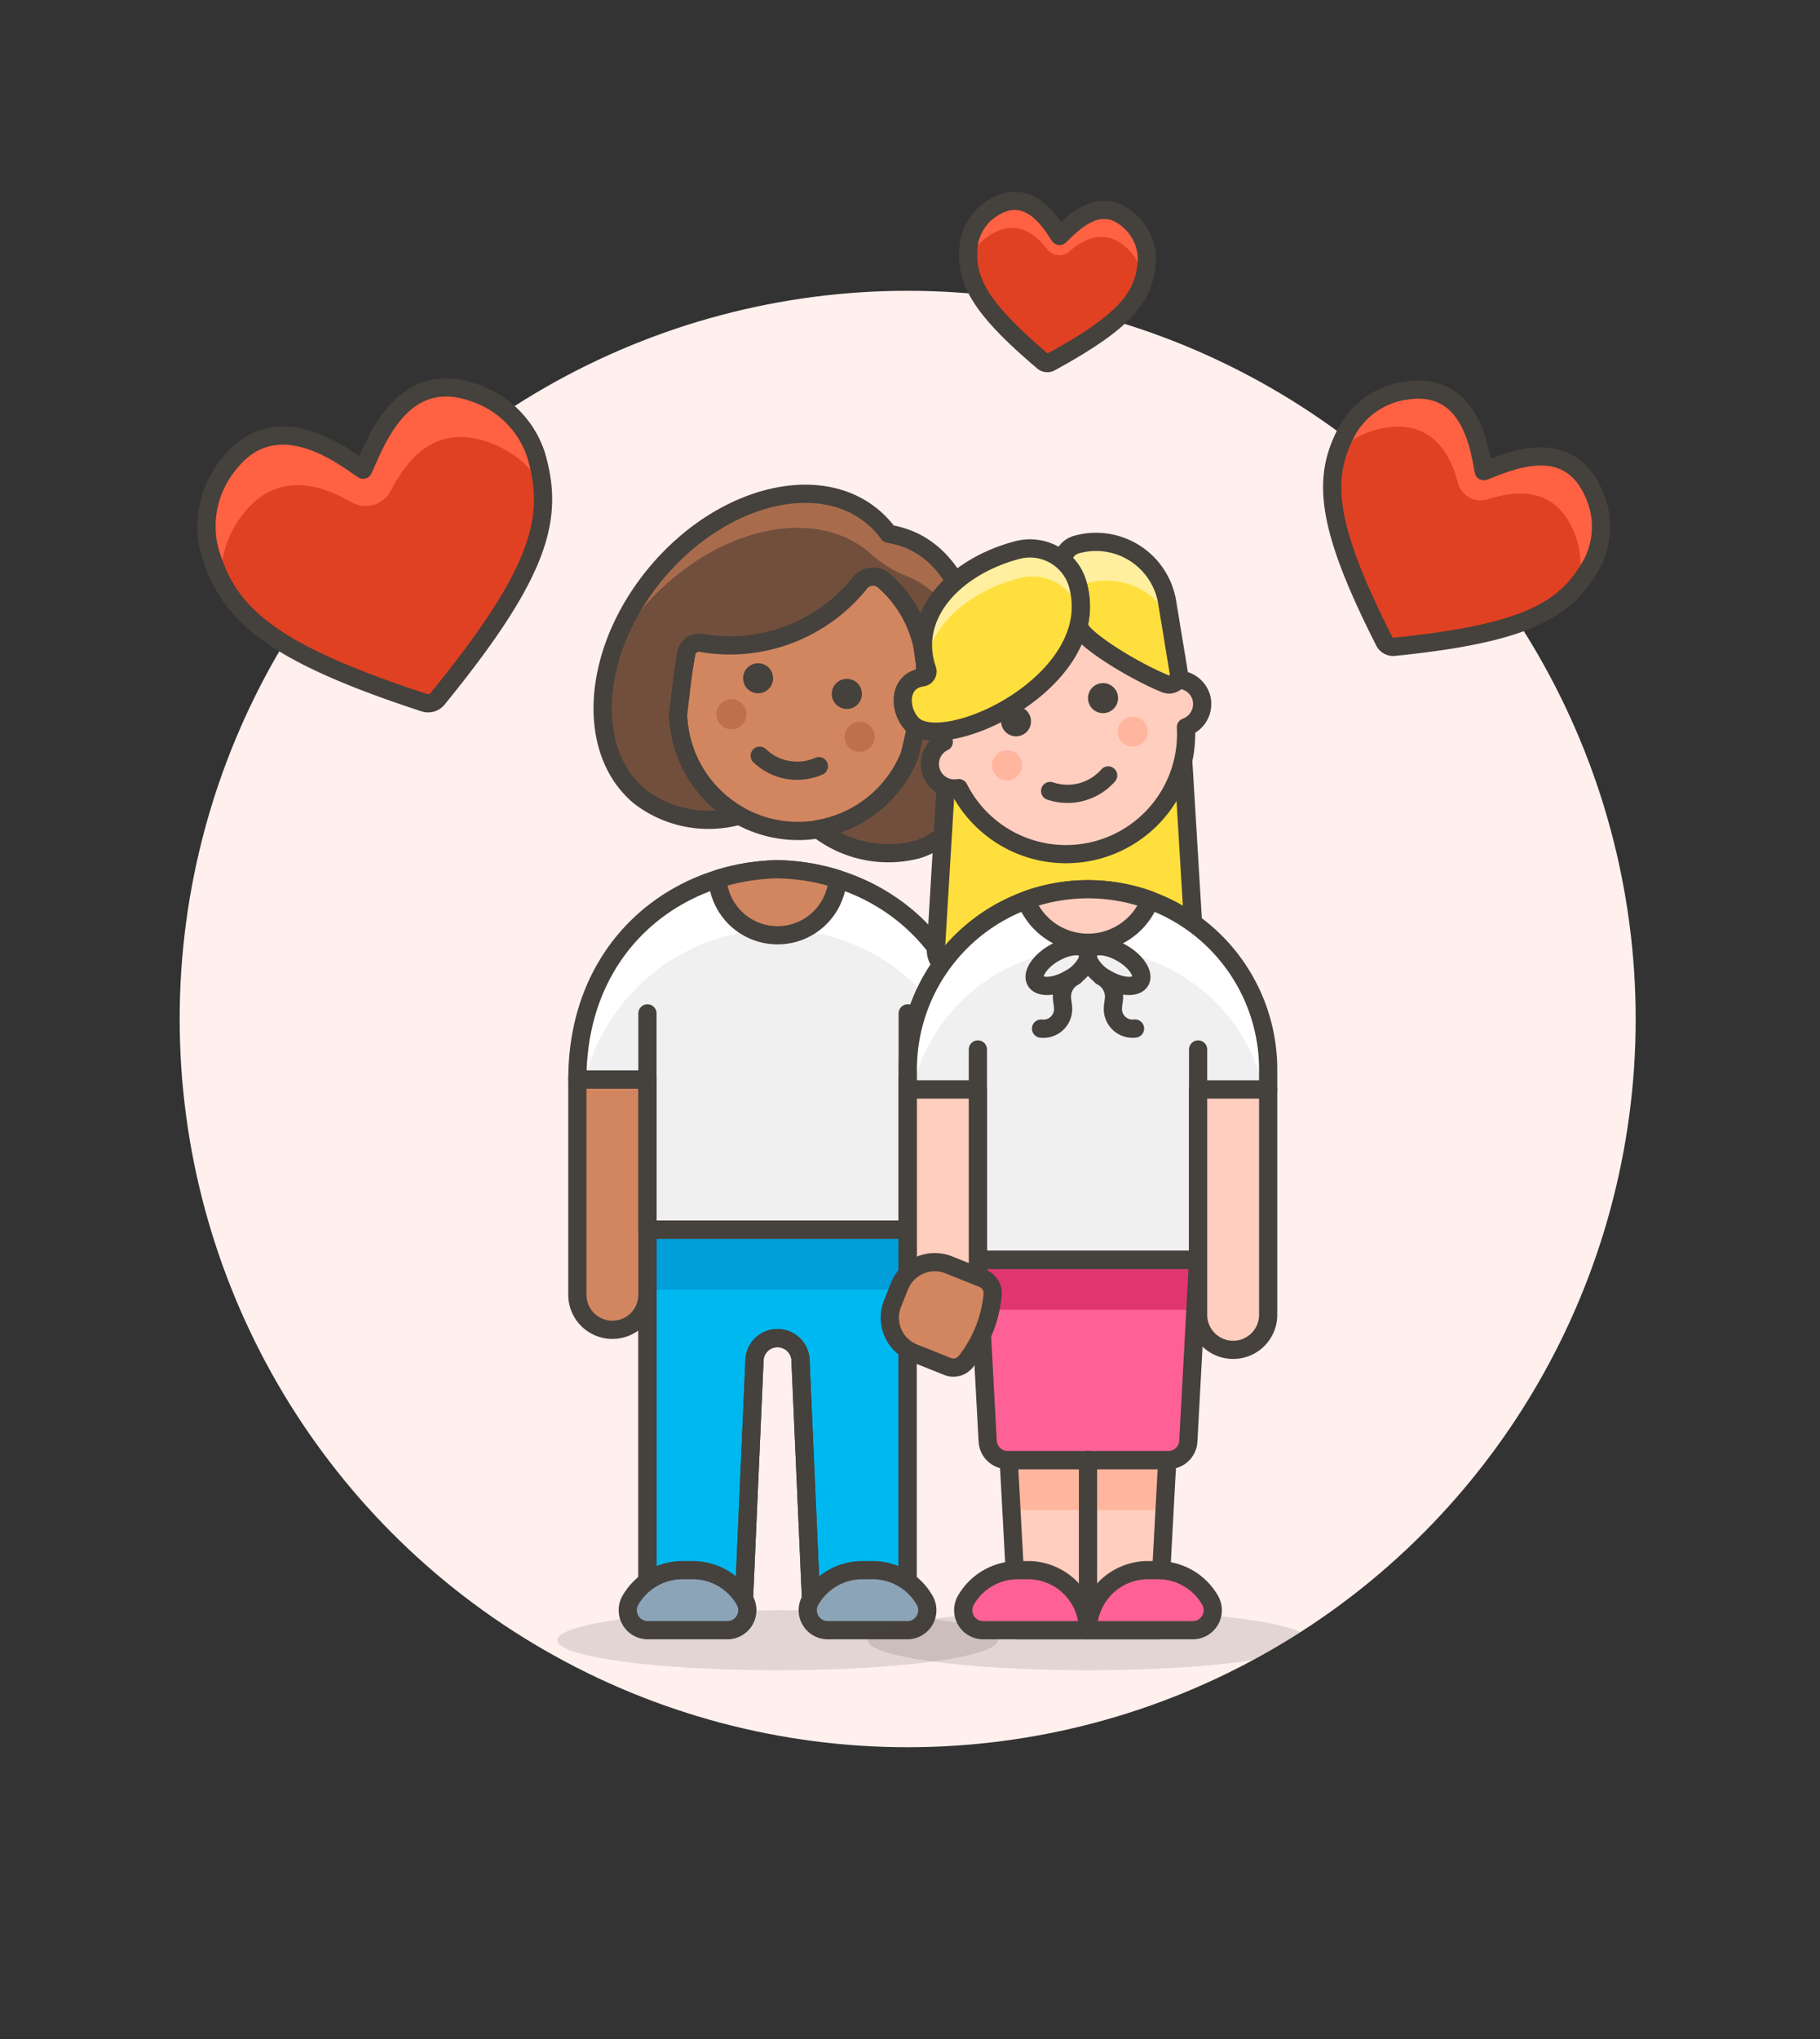 <svg id="Multicolor" xmlns="http://www.w3.org/2000/svg" viewBox="0 0 100 112"><rect x="0" y="0" width="100" height="112" fill="#333333" stroke="none"/><defs><style>.cls-1{fill:#fff0ed;}.cls-13,.cls-2{fill:#45413c;}.cls-2{opacity:0.15;}.cls-3{fill:#f0f0f0;}.cls-4{fill:#00b8f0;}.cls-16,.cls-17,.cls-24,.cls-4,.cls-6,.cls-7,.cls-9{stroke:#45413c;stroke-linecap:round;stroke-linejoin:round;}.cls-5{fill:#009fd9;}.cls-6{fill:none;}.cls-7{fill:#d18660;}.cls-8{fill:#fff;}.cls-9{fill:#8ca4b8;}.cls-10{fill:#bd704a;}.cls-11{fill:#724f3d;}.cls-12{fill:#a86c4d;}.cls-14{fill:#e04122;}.cls-15{fill:#ff6242;}.cls-16,.cls-19{fill:#ffdf3d;}.cls-17,.cls-21{fill:#ffcebf;}.cls-18{fill:#ffb59e;}.cls-20{fill:#ffef9e;}.cls-22,.cls-24{fill:#ff6196;}.cls-23{fill:#e0366f;}</style></defs><title>52- couple-lesbian-love-head-to-head-3</title><g id="Background"><g id="New_Symbol_25-26" data-name="New Symbol 25"><circle class="cls-1" cx="49.872" cy="55.973" r="40"/></g></g><g id="Scene"><ellipse class="cls-2" cx="42.723" cy="90.096" rx="12.1" ry="1.65"/><path class="cls-3" d="M42.723,47.746c-5.676.111-11,4.283-11,11.55h3.85v8.25h14.3V59.3h3.85C53.723,52.029,48.4,47.857,42.723,47.746Z"/><path class="cls-4" d="M35.573,67.546v20.9h5.279l.6-13.641a1.268,1.268,0,1,1,2.535,0l.6,13.641h5.28v-20.9Z"/><rect class="cls-5" x="35.573" y="67.546" width="14.3" height="3.3"/><path class="cls-6" d="M35.573,67.546v20.9h5.279l.6-13.641a1.268,1.268,0,1,1,2.535,0l.6,13.641h5.28v-20.9Z"/><path class="cls-7" d="M51.8,73.046h0a1.925,1.925,0,0,1-1.925-1.925V59.3h3.85V71.121A1.925,1.925,0,0,1,51.8,73.046Z"/><path class="cls-7" d="M33.648,73.046h0a1.925,1.925,0,0,1-1.925-1.925V59.3h3.85V71.121A1.925,1.925,0,0,1,33.648,73.046Z"/><path class="cls-8" d="M42.723,51.046a10.941,10.941,0,0,1,10.6,8.25h.4c0-7.267-5.325-11.439-11-11.55-5.676.111-11,4.283-11,11.55h.4A10.941,10.941,0,0,1,42.723,51.046Z"/><path class="cls-6" d="M42.723,47.746c-5.676.111-11,4.283-11,11.55h3.85v8.25h14.3V59.3h3.85C53.723,52.029,48.4,47.857,42.723,47.746Z"/><line class="cls-6" x1="49.873" y1="59.296" x2="49.873" y2="55.664"/><line class="cls-6" x1="35.573" y1="59.296" x2="35.573" y2="55.664"/><path class="cls-7" d="M39.423,48.286v.01a3.308,3.308,0,0,0,6.6,0v-.01a11.717,11.717,0,0,0-3.3-.54A11.718,11.718,0,0,0,39.423,48.286Z"/><path class="cls-9" d="M35.6,89.546a1.1,1.1,0,0,1-.987-1.6,3.3,3.3,0,0,1,2.89-1.7h.55a3.3,3.3,0,0,1,2.889,1.7,1.1,1.1,0,0,1-.987,1.6Z"/><path class="cls-9" d="M45.489,89.546a1.1,1.1,0,0,1-.987-1.6,3.3,3.3,0,0,1,2.89-1.7h.55a3.3,3.3,0,0,1,2.889,1.7,1.1,1.1,0,0,1-.987,1.6Z"/><path class="cls-7" d="M51.436,40.378a1.354,1.354,0,0,0-.854-1.49l.153-.868a6.6,6.6,0,0,0-13-2.292l-.153.867a1.347,1.347,0,0,0-.327,2.651A6.6,6.6,0,0,0,49.982,41.49,1.361,1.361,0,0,0,51.436,40.378Z"/><circle class="cls-10" cx="40.189" cy="39.233" r="0.825"/><circle class="cls-10" cx="47.231" cy="40.474" r="0.825"/><path class="cls-6" d="M41.742,41.512a2.973,2.973,0,0,0,3.25.573"/><path class="cls-11" d="M47.267,32a.92.92,0,0,1,1.313-.1,6.594,6.594,0,0,1,2.155,6.115l-.153.867-.6,2.6a6.613,6.613,0,0,1-5.036,4.061,6.3,6.3,0,0,0,5.426,1.127c3.234-.938,4.736-6.025,3.546-10.889-.678-2.771-1.849-5.946-5.089-6.456C46.121,25.619,40,26.761,36.057,31.481c-3.539,4.24-3.947,9.732-.91,12.267A6.217,6.217,0,0,0,40.619,44.8a6.609,6.609,0,0,1-3.363-5.549c.133-1.082.271-2.39.45-3.369a.721.721,0,0,1,.855-.562A9.164,9.164,0,0,0,47.267,32Z"/><path class="cls-12" d="M35.136,33.612c3.83-4.588,9.607-5.989,12.755-3.156a6.142,6.142,0,0,0,1.887,1.17c2.617,1.014,3.663,3.952,4.3,6.554.1.4.18.808.244,1.211a14.114,14.114,0,0,0-.4-3.6c-.678-2.771-1.849-5.946-5.089-6.456C46.121,25.619,40,26.761,36.057,31.481a13.178,13.178,0,0,0-2.411,4.275A14.669,14.669,0,0,1,35.136,33.612Z"/><path class="cls-6" d="M47.267,32a.92.92,0,0,1,1.313-.1,6.594,6.594,0,0,1,2.155,6.115l-.153.867-.6,2.6a6.613,6.613,0,0,1-5.036,4.061,6.3,6.3,0,0,0,5.426,1.127c3.234-.938,4.736-6.025,3.546-10.889-.678-2.771-1.849-5.946-5.089-6.456C46.121,25.619,40,26.761,36.057,31.481c-3.539,4.24-3.947,9.732-.91,12.267A6.217,6.217,0,0,0,40.619,44.8a6.609,6.609,0,0,1-3.363-5.549c.133-1.082.271-2.39.45-3.369a.721.721,0,0,1,.855-.562A9.164,9.164,0,0,0,47.267,32Z"/><path class="cls-13" d="M41.654,36.432a.825.825,0,0,0-.143,1.637.8.8,0,0,0,.144.013.825.825,0,0,0,.143-1.637.8.8,0,0,0-.144-.013Z"/><path class="cls-13" d="M46.528,37.291a.825.825,0,0,0-.142,1.638.787.787,0,0,0,.144.013.825.825,0,0,0,.143-1.638.9.9,0,0,0-.145-.013Z"/><path class="cls-14" d="M23.322,38.6a.659.659,0,0,0,.715-.21c5.774-7.075,6.413-10.024,5.414-13.414h0A5.362,5.362,0,0,0,26.129,21.6h0c-4.055-1.51-5.505,2.765-6.175,4.2-.94-.594-4.778-3.784-7.466-.2h0a5.365,5.365,0,0,0-.973,4.636h0C12.507,33.632,14.641,35.768,23.322,38.6Z"/><path class="cls-15" d="M13.287,28.325c1.9-2.539,4.384-1.681,6-.752a1.574,1.574,0,0,0,2.19-.622c.89-1.718,2.463-3.741,5.447-2.63a5.593,5.593,0,0,1,2.866,2.344,9.33,9.33,0,0,0-.342-1.69A5.362,5.362,0,0,0,26.129,21.6c-4.055-1.51-5.505,2.765-6.175,4.2-.94-.594-4.778-3.784-7.466-.2a5.363,5.363,0,0,0-.973,4.636,9.4,9.4,0,0,0,.626,1.607A5.6,5.6,0,0,1,13.287,28.325Z"/><path class="cls-6" d="M23.322,38.6a.659.659,0,0,0,.715-.21c5.774-7.075,6.413-10.024,5.414-13.414h0A5.362,5.362,0,0,0,26.129,21.6h0c-4.055-1.51-5.505,2.765-6.175,4.2-.94-.594-4.778-3.784-7.466-.2h0a5.365,5.365,0,0,0-.973,4.636h0C12.507,33.632,14.641,35.768,23.322,38.6Z"/><path class="cls-14" d="M76.066,35.238a.539.539,0,0,0,.536.292c7.437-.752,9.514-2.09,10.9-4.63h0a4.392,4.392,0,0,0,.03-3.877h0c-1.473-3.221-4.787-1.585-6.006-1.142-.2-.887-.576-4.955-4.207-4.436h0a4.394,4.394,0,0,0-3.247,2.12h0C72.681,26.1,72.68,28.574,76.066,35.238Z"/><path class="cls-15" d="M76.2,23.482c2.572-.367,3.51,1.565,3.911,3.04a1.289,1.289,0,0,0,1.627.908c1.51-.48,3.591-.74,4.675,1.63a4.577,4.577,0,0,1,.3,3.015A7.71,7.71,0,0,0,87.5,30.9a4.392,4.392,0,0,0,.03-3.877c-1.473-3.221-4.787-1.585-6.006-1.142-.2-.887-.576-4.955-4.207-4.436a4.394,4.394,0,0,0-3.247,2.12,7.779,7.779,0,0,0-.567,1.293A4.581,4.581,0,0,1,76.2,23.482Z"/><path class="cls-6" d="M76.066,35.238a.539.539,0,0,0,.536.292c7.437-.752,9.514-2.09,10.9-4.63h0a4.392,4.392,0,0,0,.03-3.877h0c-1.473-3.221-4.787-1.585-6.006-1.142-.2-.887-.576-4.955-4.207-4.436h0a4.394,4.394,0,0,0-3.247,2.12h0C72.681,26.1,72.68,28.574,76.066,35.238Z"/><path class="cls-14" d="M57.321,19.865a.347.347,0,0,0,.39.039c4.219-2.3,5.116-3.61,5.3-5.46h0a2.827,2.827,0,0,0-.948-2.305h0c-1.676-1.541-3.232.254-3.844.821-.34-.476-1.576-2.792-3.6-1.579h0a2.823,2.823,0,0,0-1.395,2.065h0C53.038,15.3,53.654,16.761,57.321,19.865Z"/><path class="cls-15" d="M54.472,12.865c1.432-.859,2.47.052,3.075.826a.827.827,0,0,0,1.19.132c.775-.66,1.944-1.334,3.177-.2a2.948,2.948,0,0,1,.931,1.711,4.961,4.961,0,0,0,.169-.891,2.825,2.825,0,0,0-.949-2.305c-1.675-1.541-3.231.254-3.843.821-.34-.476-1.576-2.792-3.6-1.579a2.823,2.823,0,0,0-1.395,2.065,5.117,5.117,0,0,0-.014.908A2.955,2.955,0,0,1,54.472,12.865Z"/><path class="cls-6" d="M57.321,19.865a.347.347,0,0,0,.39.039c4.219-2.3,5.116-3.61,5.3-5.46h0a2.827,2.827,0,0,0-.948-2.305h0c-1.676-1.541-3.232.254-3.844.821-.34-.476-1.576-2.792-3.6-1.579h0a2.823,2.823,0,0,0-1.395,2.065h0C53.038,15.3,53.654,16.761,57.321,19.865Z"/><path class="cls-16" d="M65.637,52.15l-.646-10.711a6.6,6.6,0,0,1-12.923,0L51.422,52.15a1.1,1.1,0,0,0,1.1,1.141H64.538A1.1,1.1,0,0,0,65.637,52.15Z"/><path class="cls-17" d="M66.009,38.323a1.357,1.357,0,0,0-1.4-.99l-.228-.85A6.6,6.6,0,0,0,51.627,39.9l.228.851a1.347,1.347,0,0,0,.824,2.54,6.6,6.6,0,0,0,12.482-3.345A1.362,1.362,0,0,0,66.009,38.323Z"/><path class="cls-13" d="M55.825,38.8a.793.793,0,0,0-.214.029.822.822,0,1,0,.214-.029Z"/><path class="cls-13" d="M60.606,37.522a.786.786,0,0,0-.213.029.825.825,0,0,0,.212,1.622.843.843,0,0,0,.215-.029.825.825,0,0,0-.214-1.622Z"/><circle class="cls-18" cx="55.332" cy="42.038" r="0.825"/><circle class="cls-18" cx="62.238" cy="40.188" r="0.825"/><path class="cls-6" d="M57.7,43.448a2.975,2.975,0,0,0,3.188-.854"/><path class="cls-19" d="M59.117,29.922a1.04,1.04,0,0,0-.725.869,2.54,2.54,0,0,1,.782,1.167,4.4,4.4,0,0,1,.083,2.417c.206.771,3.175,2.546,4.778,3.186a.544.544,0,0,0,.734-.6l-.635-3.856A3.961,3.961,0,0,0,59.117,29.922Z"/><path class="cls-20" d="M59.117,29.922a1.039,1.039,0,0,0-.725.869,2.54,2.54,0,0,1,.782,1.167c.037.119.069.236.1.353a1.1,1.1,0,0,1,.5-.287,3.946,3.946,0,0,1,4.511,1.99l-.143-.908A3.961,3.961,0,0,0,59.117,29.922Z"/><path class="cls-6" d="M59.117,29.922a1.04,1.04,0,0,0-.725.869,2.54,2.54,0,0,1,.782,1.167,4.4,4.4,0,0,1,.083,2.417c.206.771,3.175,2.546,4.778,3.186a.544.544,0,0,0,.734-.6l-.635-3.856A3.961,3.961,0,0,0,59.117,29.922Z"/><path class="cls-19" d="M55.866,30.222a2.735,2.735,0,0,1,3.307,1.736c1.72,5.413-7.436,9.65-9.089,7.785-.727-.819-.72-2.358.611-2.539a.324.324,0,0,0,.244-.438C49.952,33.877,52.321,31.173,55.866,30.222Z"/><path class="cls-20" d="M55.993,31.76A2.734,2.734,0,0,1,59.3,33.495q.036.117.066.231a4.408,4.408,0,0,0-.193-1.768,2.735,2.735,0,0,0-3.309-1.735c-3.45.924-5.785,3.51-5,6.311C51.119,34.363,53.188,32.512,55.993,31.76Z"/><path class="cls-6" d="M55.866,30.222a2.735,2.735,0,0,1,3.307,1.736c1.72,5.413-7.436,9.65-9.089,7.785-.727-.819-.72-2.358.611-2.539a.324.324,0,0,0,.244-.438C49.952,33.877,52.321,31.173,55.866,30.222Z"/><ellipse class="cls-2" cx="59.78" cy="90.096" rx="12.1" ry="1.65"/><path class="cls-3" d="M59.78,48.846a9.9,9.9,0,0,0-9.9,9.9v1.1h3.85V69.2h12.1v-9.35h3.85v-1.1A9.9,9.9,0,0,0,59.78,48.846Z"/><polygon class="cls-21" points="55.424 80.196 55.93 89.546 63.63 89.546 64.135 80.196 55.424 80.196"/><polygon class="cls-18" points="63.986 82.946 64.135 80.196 55.424 80.196 55.573 82.946 63.986 82.946"/><polygon class="cls-6" points="55.424 80.196 55.93 89.546 63.63 89.546 64.135 80.196 55.424 80.196"/><path class="cls-22" d="M64.193,80.2a1.1,1.1,0,0,0,1.1-1.041L65.83,69.2H53.73l.538,9.959a1.1,1.1,0,0,0,1.1,1.041Z"/><polygon class="cls-23" points="65.681 71.946 65.83 69.196 53.73 69.196 53.878 71.946 65.681 71.946"/><path class="cls-6" d="M64.193,80.2a1.1,1.1,0,0,0,1.1-1.041L65.83,69.2H53.73l.538,9.959a1.1,1.1,0,0,0,1.1,1.041Z"/><path class="cls-24" d="M65.535,89.546a1.1,1.1,0,0,0,.953-1.65,3.3,3.3,0,0,0-2.858-1.65h-.55a3.3,3.3,0,0,0-3.3,3.3Z"/><path class="cls-24" d="M59.78,89.546a3.3,3.3,0,0,0-3.3-3.3h-.55a3.3,3.3,0,0,0-2.859,1.65,1.1,1.1,0,0,0,.953,1.65Z"/><line class="cls-6" x1="59.78" y1="80.196" x2="59.78" y2="89.546"/><path class="cls-8" d="M59.78,48.846a9.9,9.9,0,0,0-9.9,9.9v1.1h.246a9.9,9.9,0,0,1,19.308,0h.246v-1.1A9.9,9.9,0,0,0,59.78,48.846Z"/><path class="cls-6" d="M59.78,48.846a9.9,9.9,0,0,0-9.9,9.9v1.1h3.85V69.2h12.1v-9.35h3.85v-1.1A9.9,9.9,0,0,0,59.78,48.846Z"/><path class="cls-17" d="M56.382,49.444v.013a3.647,3.647,0,0,0,6.8,0v-.013a9.95,9.95,0,0,0-6.8,0Z"/><path class="cls-6" d="M59.047,53.623a1.257,1.257,0,0,0-.7,1.11c0,.246.075.489.065.734A1.082,1.082,0,0,1,57.2,56.5"/><path class="cls-6" d="M59.78,52.685c0-.014-.009-.433-.016-.446-.228-.395-1.053-.345-1.842.11s-1.244,1.145-1.016,1.54,1.052.345,1.841-.111a2.227,2.227,0,0,0,1.033-1.093Z"/><path class="cls-6" d="M60.512,53.623a1.256,1.256,0,0,1,.7,1.11c0,.246-.074.489-.064.734a1.081,1.081,0,0,0,1.216,1.03"/><path class="cls-6" d="M59.78,52.685c0-.014.008-.433.016-.446.227-.395,1.052-.345,1.841.11s1.244,1.145,1.016,1.54-1.052.345-1.841-.111a2.229,2.229,0,0,1-1.032-1.093Z"/><line class="cls-6" x1="53.73" y1="59.846" x2="53.73" y2="57.646"/><line class="cls-6" x1="65.83" y1="59.846" x2="65.83" y2="57.646"/><path class="cls-17" d="M49.88,59.846V72.221a1.925,1.925,0,0,0,3.85,0V59.846Z"/><path class="cls-17" d="M65.83,59.846V72.221a1.925,1.925,0,0,0,3.85,0V59.846Z"/><path class="cls-7" d="M53.067,74.791a.868.868,0,0,1-1,.269L50.2,74.314a2.082,2.082,0,0,1-1.16-2.708l.387-.968a2.084,2.084,0,0,1,2.709-1.159L54,70.225a.866.866,0,0,1,.541.888A7,7,0,0,1,53.067,74.791Z"/></g></svg>